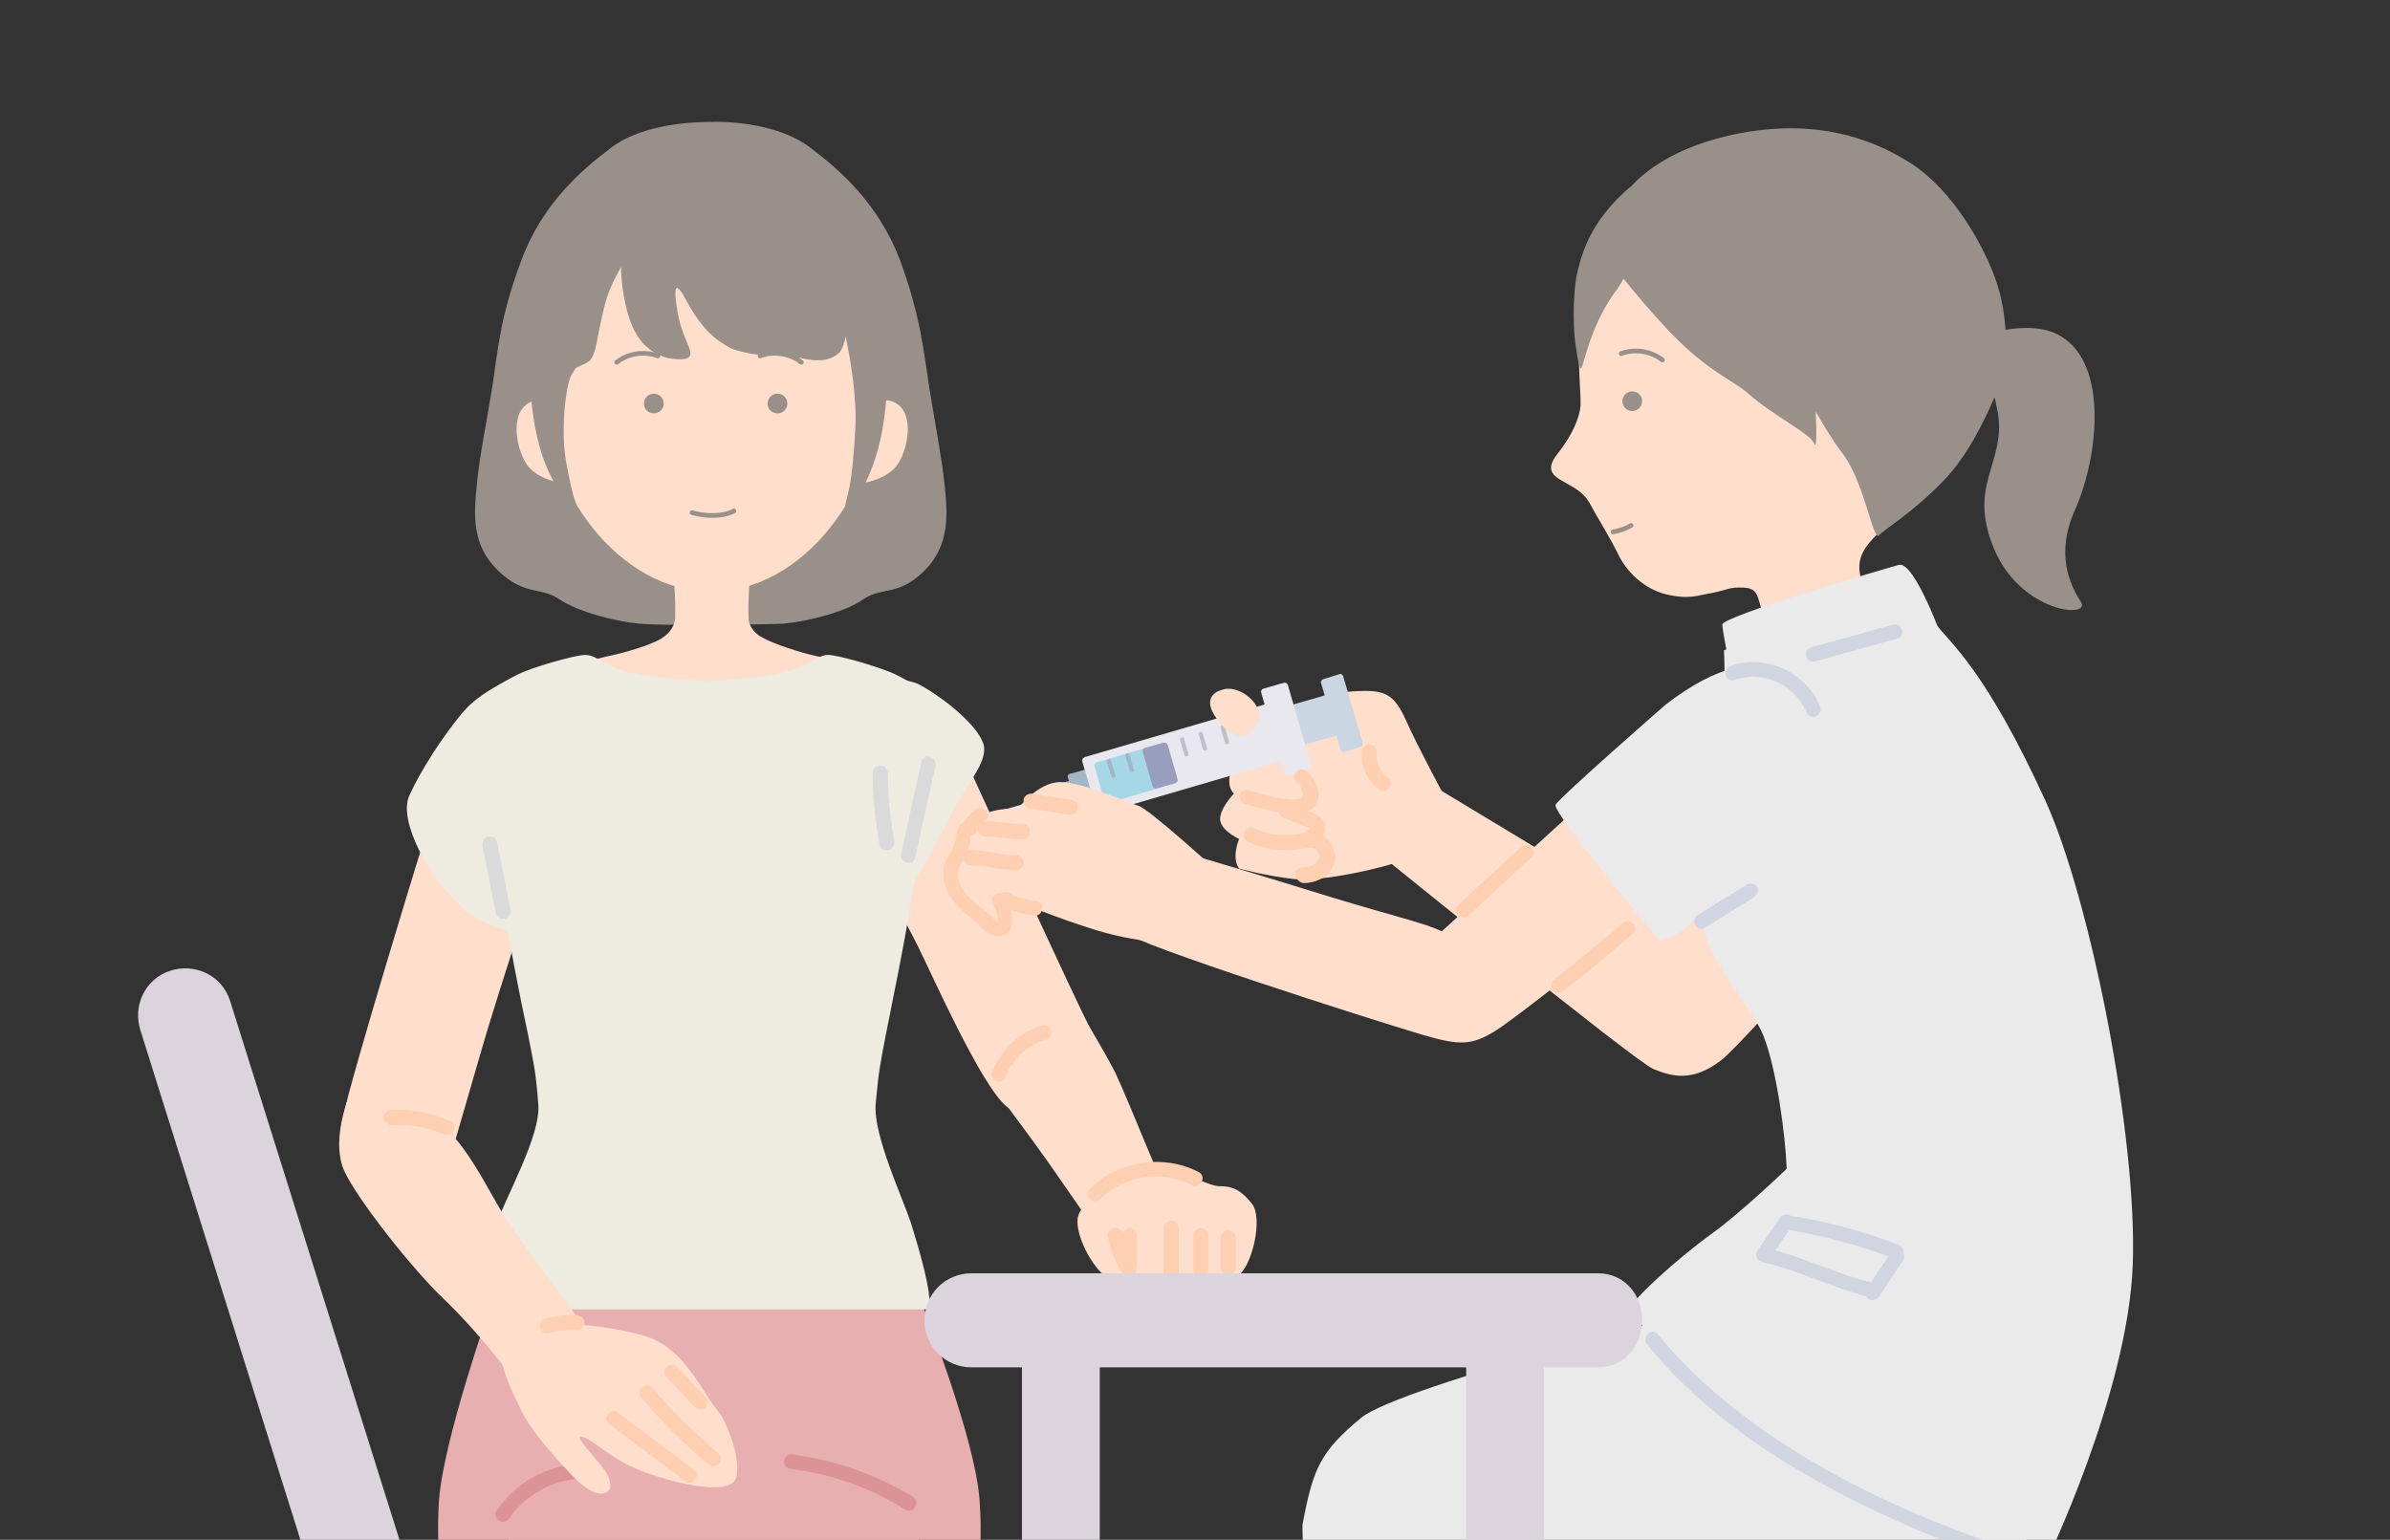 <?xml version="1.0" encoding="utf-8"?>
<!-- Generator: Adobe Illustrator 27.2.0, SVG Export Plug-In . SVG Version: 6.00 Build 0)  -->
<svg version="1.1" id="レイヤー_1" xmlns="http://www.w3.org/2000/svg" xmlns:xlink="http://www.w3.org/1999/xlink" x="0px"
	 y="0px" width="411.6px" height="265.2px" viewBox="0 0 411.6 265.2" style="enable-background:new 0 0 411.6 265.2;"
	 xml:space="preserve">
<rect x="0" y="0" width="411.6" height="265.2" fill="#333333" stroke="none"/>
<style type="text/css">
	.st0{clip-path:url(#SVGID_00000082369803617341453050000005324160847068088205_);}
	.st1{fill:#F4E8EA;}
	.st2{fill:#DCD4DD;}
	.st3{fill:#EAEAEA;}
	.st4{fill:#FFD4DD;}
	.st5{fill:#FFCFB2;}
	.st6{fill:#FFDECB;}
	.st7{fill:#999089;}
	.st8{fill:#E3E1E3;}
	.st9{fill:#CAD6E1;}
	.st10{fill:#E8E8EE;}
	.st11{fill:#A2B6C8;}
	.st12{fill:#A6D7E7;}
	.st13{fill:#989FBE;}
	.st14{fill:#C0C0C8;}
	.st15{fill:#DC95A4;}
	.st16{fill:#E8AFB0;}
	.st17{fill:#EEEBE1;}
	.st18{fill:#DADADA;}
	.st19{fill:#DC9395;}
	.st20{fill:#D1D4E1;}
	.st21{fill:#83848D;}
	.st22{fill:none;stroke:#999089;stroke-width:0.804;stroke-linecap:round;stroke-linejoin:round;stroke-miterlimit:10;}
</style>
<g>
	<g>
		<defs>
			<rect id="SVGID_1_" width="411.6" height="265.2"/>
		</defs>
		<clipPath id="SVGID_00000024723693127407938520000007281020400271886777_">
			<use xlink:href="#SVGID_1_"  style="overflow:visible;"/>
		</clipPath>
		<g style="clip-path:url(#SVGID_00000024723693127407938520000007281020400271886777_);">
			<g>
				<path class="st1" d="M178.3,290H62c-3.2,0-5.7-2.6-5.7-5.7v-4.8c0-3.2,2.6-5.7,5.7-5.7h116.3c3.2,0,5.7,2.6,5.7,5.7v4.8
					C184.1,287.4,181.5,290,178.3,290z"/>
				<path class="st1" d="M165.9,441.1h-7.8c-1.6,0-2.8-1.3-2.8-2.8V285.7c0-1.6,1.3-2.8,2.8-2.8h7.8c1.6,0,2.8,1.3,2.8,2.8v152.6
					C168.8,439.9,167.5,441.1,165.9,441.1z"/>
				<path class="st1" d="M67.8,441.1H60c-1.6,0-2.8-1.3-2.8-2.8V282c0-1.6,1.3-2.8,2.8-2.8h7.8c1.6,0,2.8,1.3,2.8,2.8v156.2
					C70.7,439.9,69.4,441.1,67.8,441.1z"/>
				<path class="st2" d="M56.6,280.7L24.2,177.5c-1.4-4.3,0.8-8.9,5.1-10.3l0,0c4.3-1.4,8.9,0.8,10.3,5.1L72,275.4
					c1.4,4.3-0.8,8.9-5.1,10.3h0C62.7,287.2,58.1,284.9,56.6,280.7z"/>
			</g>
			<g>
				<g>
					<path class="st3" d="M216.2,420.4c0,0-3.4,2.6-3.9,4.8c-0.4,2.2,1.3,7.3,1.3,7.3s0.9,1.5,5.2,1.8c0,0,13.8,1.8,24.1-0.4
						s18.5-4,22.8-4.8c4.3-0.7,10.8-2.2,10.8-2.2s1.3-1.5,1.3-4s1.3-11-3.4-13.9C269.6,406.1,216.2,420.4,216.2,420.4z"/>
					<path class="st4" d="M249.4,370.5v28.3c0,0-4.3,2.8-11.6,8.3c-7.3,5.4-20.5,10.2-24.1,14.9c-3.6,4.6,6.8,4.5,15.9,5.3
						c9.1,0.8,22.7-4.6,30-5.4c7.3-0.8,16.4-0.8,16.4-8.5s-5-9-5.9-14.5c-0.9-5.4-0.4-29.7-0.4-29.7L249.4,370.5z"/>
					<path class="st3" d="M222.7,415.1c0,0,9,2.7,13.2,6.8c4.2,4.1,4.8,5.4,4.8,5.4l11.1-3.2c0,0-5.8-7.7-12.2-10.8
						c-6.3-3.2-9-4.1-9-4.1L222.7,415.1z"/>
					<path class="st3" d="M227.5,427.7c0,0,3.2-8.1,5.8-13.1c2.6-5,4.5-7.7,4.5-7.7s-6.7,2.3-9.8,5.9c0,0-5.3,3.2-6.9,8.6
						c-1.6,5.4,0,5.9,0,5.9L227.5,427.7z"/>
					<path class="st3" d="M270.5,400.9c0,0-1,5.4-4,11.3c-3,5.9-11.3,11.9-11.3,11.9l10.6-1.1c0,0,4.7-5.9,6.5-9.2
						c1.7-3.3,2.2-6.6,2.2-7.7S270.5,400.9,270.5,400.9z"/>
				</g>
				<g>
					<path class="st3" d="M202.8,423.5c0,0-3.5,2.4-4.1,4.6c-0.5,2.2,1,7.4,1,7.4s0.8,1.5,5.1,2c0,0,13.7,2.4,24.1,0.6
						c10.4-1.8,18.7-3.3,23-3.8c4.3-0.6,10.9-1.8,10.9-1.8s1.4-1.4,1.5-4c0.1-2.6,1.7-10.9-2.9-14.1
						C256.7,411.4,202.8,423.5,202.8,423.5z"/>
					<path class="st4" d="M237.9,375l-1.1,28.2c0,0-4.4,2.7-11.9,7.8c-7.5,5.1-20.9,9.4-24.7,13.9c-3.8,4.5,6.6,4.8,15.7,5.9
						c9.1,1.1,22.9-3.7,30.2-4.2c7.3-0.5,16.4-0.1,16.7-7.9s-4.7-9.2-5.3-14.7s0.8-29.7,0.8-29.7L237.9,375z"/>
					<path class="st3" d="M209.4,418.5c0,0,8.9,3.1,12.9,7.3c4.1,4.2,4.5,5.6,4.5,5.6l11.2-2.7c0,0-5.5-7.9-11.7-11.3
						c-6.2-3.4-8.8-4.4-8.8-4.4L209.4,418.5z"/>
					<path class="st3" d="M213.7,431.3c0,0,3.5-8,6.3-12.8c2.8-4.8,4.8-7.5,4.8-7.5s-6.7,2-10.1,5.5c0,0-5.4,2.9-7.2,8.3
						c-1.8,5.3-0.2,5.8-0.2,5.8L213.7,431.3z"/>
					<path class="st3" d="M257.8,406.3c0,0-1.2,5.4-4.5,11.1c-3.3,5.7-11.8,11.4-11.8,11.4l10.7-0.7c0,0,5-5.7,6.8-8.9
						c1.9-3.2,2.4-6.5,2.5-7.6C261.5,410.5,257.8,406.3,257.8,406.3z"/>
				</g>
				<g>
					<g>
						<path class="st5" d="M256.4,395.1c-0.3,1.8-0.4,3.7-0.3,5.5c0.1,1.8,0.2,3.7,0.7,5.5c0.4,1.6,2.9,0.9,2.4-0.7
							c-0.2-0.7-0.3-1.5-0.4-2.1c-0.1-0.9-0.2-1.8-0.2-2.8c0-0.9,0-1.8,0-2.7c0-0.4,0-0.8,0.1-1.2c0-0.2,0-0.4,0.1-0.6
							c0-0.2,0,0,0-0.1c0-0.1,0-0.2,0-0.3c0.1-0.7-0.2-1.4-0.9-1.6C257.3,394.1,256.5,394.5,256.4,395.1L256.4,395.1z"/>
					</g>
				</g>
			</g>
			<g>
				<path class="st6" d="M276.4,39.4c0,0-2.9,4.2-4,11.9s-0.1,16.1-0.2,18.4c-0.1,2.3-1.6,5.5-4,8.5c-2.4,3-0.3,4,1.5,5
					c1.8,1,3.2,1.8,4.2,3.7c1,1.9,3.5,5.9,4.8,8.6c1.3,2.8,4.4,6,8.4,6.9c4,0.9,5.3,0.1,7.9-0.3c2.5-0.5,2.7-1,5.2-0.9
					c2.6,0.1,2.4,1.4,3.4,4.6c1,3.1,0.4,7.3-0.3,8.8c-0.8,1.5-0.7,1.6-1.7,3.1c-1,1.5,6.7,4.5,12.1,4.4c5.4-0.1,7.8-1.7,11.5-2.7
					c3.6-1.1,9.2-3.4,9.2-3.4s-4.2-2.9-6.3-4.4c-2.1-1.6-4.6-5.1-5.9-7.9c-1.3-2.8-2.3-4.7-1.9-7c0.4-2.3,2.3-4.1,4.7-6.3
					c2.4-2.1,9.8-6.9,13.7-16.3c3.9-9.4,2.6-21.5-0.5-29.5c-3.1-8-13.5-15.3-20.3-18.6C311.2,22.9,290,20.9,276.4,39.4z"/>
				<path class="st6" d="M313.3,63.7c0,0,2-2.3,4.8-1.9c2.8,0.4,4.9,6.9,3.9,9.5c-1.1,2.6-2.6,2.7-3.7,5.2s-0.5,4.6-2.7,4.1
					c-2.2-0.5-4.6-3.7-4.5-7.5C311.2,69.4,312.4,64.1,313.3,63.7z"/>
				<path class="st7" d="M357.4,87.7c3.9-8.8,5.8-24.9-2.5-29.8c-2.8-1.7-6.5-1.6-9.5-1.1c-0.2-2.5-0.6-5.3-1.5-8
					c-2.1-6.4-7.6-16-14.7-20.6c-7.1-4.6-17.6-8.2-32.1-4.7c-9,2.2-13.8,6-16.1,8.5c-1,0.8-2.8,2.4-4.6,4.7c-2.7,3.4-4,6.8-4.8,10.4
					c-0.8,3.6-0.7,10.7-0.1,13.2c0,0,0.1,1.5,0.6,3c0.5,1.5,1.1-6.5,6.4-13.5c0.4-0.6,0.8-1.2,1.1-1.8c2,2.5,4.7,5.7,7.9,9.1
					c6.6,6.9,11,8.4,13.6,10.7c4.4,3.9,10.8,6.9,11.4,8.7c0.3,0.8,0.4-1.8,0.2-5.6c1.6,2.8,3.3,5.5,4.7,7.3c3.7,4.9,5.2,15.2,6.2,14
					c1.1-1.2,5.6-3.7,11.2-9.5c3.9-4,6.9-10.1,8.7-14.3c0.2,0.9,0.4,1.8,0.6,2.9c1.3,8.5-5.3,12.2-0.7,23.2c4.6,11,16.7,12.1,15,9.2
					C356.5,100.8,353.9,95.4,357.4,87.7z"/>
			</g>
			<polygon class="st8" points="280.5,276.3 276.8,392.9 260.1,392.9 262.7,274 			"/>
			<path class="st6" d="M235.1,145.1c0,0,46.2,37.5,49.6,39c3.4,1.4,6.8,2.2,11.6-1.4c4.8-3.6,38.1-42.6,38.1-42.6s0-12.3-6.8-15.2
				c-6.8-2.9-13.6,0-13.6,0s-24.5,33.2-25.8,35.4l-45.1-27.2L235.1,145.1z"/>
			<path class="st3" d="M296.9,224.7c0,0-55.5,13.8-62.5,19.5c-7,5.8-8.3,8.7-10.1,18.5l2.6,132.5h36.2c0,0,3.3-112.1,3.9-114.1
				c0.7-2,42.2,5.7,66.1-1.3c22-6.5,17.2-31,21.2-44.3C358.4,222.1,296.9,224.7,296.9,224.7z"/>
			<g>
				<path class="st6" d="M248.8,137.2c0,0-4.7-8.7-6.6-13c-1.9-4.2-3.3-5.2-7.1-5.2c-3.8,0-7,0.8-7,0.8l2,6.9L248.8,137.2z"/>
				<path class="st6" d="M212.5,131.2c0,0-1.8,3.7,0,5.5c0,0-1.8,1.8-2.3,3.7c-0.5,1.8,1.4,3.2,3.2,4.1c0,0-1.4,3.2,0,5.1
					c0,0,4.8,1.3,9.5,1.8s15.5-1.9,18.8-3.3c3.3-1.4,6.4-5.2,6.4-6.6c0-1.4,0.8-4.6-3-9.3c-3.8-4.7-13.3-8.5-13.3-8.5L212.5,131.2z"
					/>
				<g>
					<path class="st9" d="M229.1,120.1l1.7,5.8c0.1,0.3-0.1,0.6-0.4,0.7l-7.3,2.1c-0.3,0.1-0.6-0.1-0.7-0.4l-1.7-5.8
						c-0.1-0.3,0.1-0.6,0.4-0.7l7.3-2.1C228.7,119.7,229,119.9,229.1,120.1z"/>
					<path class="st10" d="M171.5,140.1l0.1,0.2c0,0.1,0.2,0.2,0.3,0.2l11-3.2c0.1,0,0.2-0.2,0.2-0.3l-0.1-0.2
						c0-0.1-0.2-0.2-0.3-0.2l-11,3.2C171.5,139.8,171.4,140,171.5,140.1z"/>
					<path class="st11" d="M183.9,133.9l1.5,5c0.1,0.3,0.4,0.4,0.6,0.3l2.9-0.8c0.3-0.1,0.4-0.4,0.3-0.6l-1.5-5
						c-0.1-0.3-0.4-0.4-0.6-0.3l-2.9,0.8C184,133.3,183.8,133.6,183.9,133.9z"/>
					<path class="st11" d="M181.4,135.7l0.9,2.9c0.1,0.2,0.3,0.3,0.5,0.3l3.1-0.9c0.2-0.1,0.3-0.3,0.3-0.5l-0.9-2.9
						c-0.1-0.2-0.3-0.3-0.5-0.3l-3.1,0.9C181.4,135.3,181.3,135.5,181.4,135.7z"/>
					<path class="st10" d="M221.8,118l4,13.8c0.1,0.3-0.1,0.6-0.4,0.7l-3.5,1c-0.3,0.1-0.6-0.1-0.7-0.4l-4-13.8
						c-0.1-0.3,0.1-0.6,0.4-0.7l3.5-1C221.4,117.5,221.7,117.7,221.8,118z"/>
					<path class="st9" d="M231.3,116.4l3.4,11.6c0.1,0.2-0.1,0.5-0.3,0.6l-2.9,0.9c-0.2,0.1-0.5-0.1-0.6-0.3l-3.4-11.6
						c-0.1-0.2,0.1-0.5,0.3-0.6l2.9-0.9C231,116,231.2,116.2,231.3,116.4z"/>
					<path class="st10" d="M186.4,131.2l2.5,8.5c0.1,0.3,0.4,0.5,0.8,0.4l33.5-9.8c0.3-0.1,0.5-0.4,0.4-0.8l-2.5-8.5
						c-0.1-0.3-0.4-0.5-0.8-0.4l-33.5,9.8C186.4,130.6,186.3,130.9,186.4,131.2z"/>
					<path class="st12" d="M198.7,129l1.7,5.9c0.1,0.3-0.1,0.6-0.4,0.7l-9.1,2.7c-0.3,0.1-0.6-0.1-0.7-0.4l-1.7-5.9
						c-0.1-0.3,0.1-0.6,0.4-0.7l9.1-2.7C198.3,128.6,198.6,128.8,198.7,129z"/>
					<path class="st13" d="M201.1,128.3l1.7,5.9c0.1,0.3-0.1,0.6-0.4,0.7l-3.2,0.9c-0.3,0.1-0.6-0.1-0.7-0.4l-1.7-5.9
						c-0.1-0.3,0.1-0.6,0.4-0.7l3.2-0.9C200.7,127.9,201,128,201.1,128.3z"/>
					<path class="st11" d="M191.3,130.9l0.8,2.7c0,0.1,0,0.3-0.2,0.3l-0.2,0.1c-0.1,0-0.3,0-0.3-0.2l-0.8-2.7c0-0.1,0-0.3,0.2-0.3
						l0.2-0.1C191.2,130.7,191.3,130.7,191.3,130.9z"/>
					<path class="st11" d="M194.5,129.9l0.8,2.7c0,0.1,0,0.3-0.2,0.3l-0.2,0.1c-0.1,0-0.3,0-0.3-0.2l-0.8-2.7c0-0.1,0-0.3,0.2-0.3
						l0.2-0.1C194.3,129.7,194.5,129.8,194.5,129.9z"/>
					<path class="st14" d="M203.9,127.2l0.8,2.7c0,0.1,0,0.3-0.2,0.3l-0.2,0.1c-0.1,0-0.3,0-0.3-0.2l-0.8-2.7c0-0.1,0-0.3,0.2-0.3
						l0.2-0.1C203.8,127,203.9,127,203.9,127.2z"/>
					<path class="st14" d="M207.1,126.2l0.8,2.7c0,0.1,0,0.3-0.2,0.3l-0.2,0.1c-0.1,0-0.3,0-0.3-0.2l-0.8-2.7c0-0.1,0-0.3,0.2-0.3
						l0.2-0.1C206.9,126,207.1,126.1,207.1,126.2z"/>
					<path class="st14" d="M210.9,125.1l0.8,2.7c0,0.1,0,0.3-0.2,0.3l-0.2,0.1c-0.1,0-0.3,0-0.3-0.2l-0.8-2.7c0-0.1,0-0.3,0.2-0.3
						l0.2-0.1C210.8,124.9,210.9,125,210.9,125.1z"/>
				</g>
				<path class="st6" d="M210.2,118.9c0,0-3.7,0.9-0.5,5.1s5.4,3.1,6.9,0.5C218.1,121.7,213.4,117.5,210.2,118.9z"/>
				<g>
					<g>
						<path class="st5" d="M234.5,129.5c-0.1,2.4,0.9,4.9,2.8,6.3c0.3,0.2,0.5,0.4,0.9,0.4c0.3,0,0.7-0.1,0.9-0.4
							c0.4-0.5,0.6-1.3,0-1.8c-0.2-0.2-0.4-0.3-0.6-0.5c-0.1-0.1-0.2-0.2-0.2-0.2c0-0.1-0.1-0.1-0.1-0.2c0,0-0.1-0.2,0,0
							c0.1,0.2,0,0-0.1-0.1c0,0-0.1-0.1-0.1-0.1c-0.1-0.1-0.1-0.2-0.2-0.3c-0.1-0.2-0.2-0.4-0.4-0.7c0,0-0.1-0.2,0,0
							c0.1,0.2,0,0,0,0c0-0.1-0.1-0.2-0.1-0.4c-0.1-0.2-0.1-0.5-0.2-0.7c0-0.1,0-0.1,0-0.2c0,0,0-0.3,0-0.1c0,0.2,0,0,0,0
							c0-0.1,0-0.1,0-0.2c0-0.3,0-0.5,0-0.8c0-0.7-0.6-1.3-1.3-1.3C235.1,128.3,234.6,128.8,234.5,129.5L234.5,129.5z"/>
					</g>
				</g>
				<g>
					<g>
						<path class="st5" d="M224.5,152.1c1.9,0,4.1-0.9,5-2.7c0.5-0.9,0.6-2,0.2-3c-0.3-0.9-0.8-1.7-1.5-2.2
							c-0.4-0.3-0.9-0.6-1.5-0.8c-0.7-0.1-1.3,0-1.9,0.3c-0.6,0.3-0.8,1.2-0.5,1.7c0.4,0.6,1.1,0.8,1.7,0.5c0,0-0.3,0.1-0.1,0.1
							c0,0,0.1,0,0.1,0c0,0,0.1,0,0.1,0c0.1,0-0.2,0-0.2,0c0.1,0,0.1,0,0.2,0c0.2,0-0.3-0.1-0.1,0c0.1,0,0.1,0,0.2,0.1
							c0,0,0.1,0,0.1,0c0,0-0.3-0.1-0.2-0.1c0.1,0.1,0.3,0.2,0.4,0.2c0,0-0.2-0.2-0.1-0.1c0,0,0.1,0,0.1,0.1c0.1,0,0.1,0.1,0.2,0.1
							c0.1,0.1,0.1,0.1,0.1,0.2c0,0,0,0.1,0.1,0.1c0.1,0.1-0.1-0.2-0.1-0.1c0.1,0.1,0.2,0.2,0.2,0.4c0,0.1,0.1,0.1,0.1,0.2
							c0.1,0.1-0.1-0.1-0.1-0.1c0,0,0,0.1,0.1,0.1c0,0.1,0.1,0.3,0.1,0.4c0,0,0,0.1,0,0.1c0,0.1,0-0.2,0-0.2c0,0.1,0,0.2,0,0.2
							c0,0.1,0,0.2,0,0.2c0,0,0.1-0.3,0-0.2c0,0,0,0.1,0,0.1c0,0.1,0,0.2-0.1,0.2c0,0,0,0.1,0,0.1c0,0.1,0.1-0.2,0-0.1
							c-0.1,0.1-0.2,0.3-0.2,0.4c0,0-0.1,0.1-0.1,0.1c0,0,0.2-0.2,0.1-0.1c-0.1,0.1-0.1,0.1-0.2,0.2c-0.1,0.1-0.1,0.1-0.2,0.2
							c0,0-0.1,0-0.1,0.1c-0.1,0.1,0.1-0.1,0.1-0.1c-0.2,0.1-0.3,0.2-0.4,0.3c-0.1,0-0.2,0.1-0.3,0.1c-0.2,0.1,0.2-0.1,0,0
							c-0.2,0.1-0.4,0.1-0.6,0.2c-0.1,0-0.2,0-0.3,0.1c0,0-0.1,0-0.1,0c-0.2,0,0.3,0,0.1,0c-0.2,0-0.4,0-0.6,0
							c-0.7,0-1.3,0.6-1.3,1.3C223.3,151.5,223.8,152,224.5,152.1L224.5,152.1z"/>
					</g>
				</g>
				<g>
					<g>
						<path class="st5" d="M214.8,144.9c1.8,0.9,3.7,1.4,5.8,1.5c1.8,0.1,3.9-0.1,5.5-0.9c1.5-0.8,2.9-2.7,1.7-4.3
							c-0.6-0.9-1.8-1.2-2.8-1.6c-1-0.4-2.1-0.8-3.1-1.2c-0.6-0.2-1.4,0.3-1.6,0.9c-0.2,0.7,0.2,1.3,0.9,1.6c1.5,0.6,3,1.2,4.5,1.8
							c0.1,0-0.1-0.1,0-0.1c0,0,0,0.1,0,0.1c0-0.1,0-0.1,0-0.2c0,0-0.1,0.3-0.2,0.3c-0.4,0.4-0.8,0.6-1.3,0.7
							c-2.7,0.7-5.6,0.4-8.1-0.8c-0.6-0.3-1.4-0.2-1.7,0.5C214,143.7,214.2,144.6,214.8,144.9L214.8,144.9z"/>
					</g>
				</g>
				<g>
					<g>
						<path class="st5" d="M214.5,138.5c1.7,0.4,3.3,0.9,5,1.3c1.6,0.3,3.4,0.6,5,0.2c1.1-0.2,2.1-1,2.4-2.1
							c0.3-0.9,0.2-1.9-0.2-2.7c-0.4-1-1-1.9-1.9-2.5c-1.4-0.8-2.7,1.3-1.3,2.2c0.3,0.2,0,0,0,0c0,0,0.2,0.2,0.2,0.2
							c0.1,0.1,0.1,0.1,0.2,0.2c0.1,0.1-0.1-0.2,0,0c0.1,0.2,0.2,0.4,0.3,0.6c0.2,0.3,0-0.1,0,0.1c0,0.1,0.1,0.2,0.1,0.3
							c0,0.1,0.1,0.2,0.1,0.3c0.1,0.3,0-0.1,0,0.1c0,0.1,0,0.2,0,0.2c0,0.1-0.1,0.4,0,0c0,0.1-0.1,0.2-0.1,0.3c0,0.1,0,0.1,0-0.1
							c0,0,0,0.1-0.1,0.1c-0.2,0.3,0.2-0.1,0,0.1c-0.1,0.1-0.3,0.2,0,0.1c-0.1,0.1-0.2,0.1-0.3,0.2c0.3-0.2-0.1,0-0.2,0
							c-0.1,0-0.5,0.1-0.2,0.1c-0.2,0-0.4,0-0.6,0c-0.8,0-1.6-0.1-2.4-0.2c-1.9-0.3-3.6-0.9-5.5-1.4c-0.7-0.2-1.4,0.2-1.6,0.9
							C213.5,137.6,213.8,138.4,214.5,138.5L214.5,138.5z"/>
					</g>
				</g>
			</g>
			<g>
				<path class="st2" d="M186.6,441.1h-7.8c-1.6,0-2.8-1.3-2.8-2.8V224.6c0-1.6,1.3-2.8,2.8-2.8h7.8c1.6,0,2.8,1.3,2.8,2.8v213.7
					C189.4,439.9,188.2,441.1,186.6,441.1z"/>
				<path class="st2" d="M263.1,441.1h-7.8c-1.6,0-2.8-1.3-2.8-2.8V224.6c0-1.6,1.3-2.8,2.8-2.8h7.8c1.6,0,2.8,1.3,2.8,2.8v213.7
					C266,439.9,264.7,441.1,263.1,441.1z"/>
			</g>
			<path class="st6" d="M164.7,127.4c0,0,20.6,45.3,23.6,50.8c3,5.5,2.1,12.7-1.7,14.9c-3.8,2.1-8.9,0.8-13.2-2.5
				s-13.2-23.4-15.3-27.6c-2.1-4.2-8.9-16.6-8.9-16.6L164.7,127.4z"/>
			<g>
				<g>
					<path class="st15" d="M103.3,411.1c0,0-4.7,13.6-5.5,17.4c-0.7,3.8-1.8,9,0.7,11.7c2.5,2.7,10,4.1,14.2,3.8
						c4.2-0.3,10.4-2,12.1-6c1.7-4.1-2.2-16.5-2.9-20.8C121.2,412.7,103.3,411.1,103.3,411.1z"/>
					<path class="st6" d="M102.3,371.1c0,0,2.2,19.2,2.7,24.2c0.5,4.9-1.6,13.2-1.6,13.2s-2.7,11-3.8,14.8c-1.1,3.8,0.5,4.8,4.9,5.9
						h13.7c0,0,4.9,0.8,4.9-5.4c0-9.3-3.3-20.3-3.8-26.9c-0.5-6.6,1.6-27.5,1.6-27.5L102.3,371.1z"/>
				</g>
				<g>
					<path class="st15" d="M143.3,411.1c0,0,4.7,13.6,5.5,17.4s1.8,9-0.7,11.7c-2.5,2.7-10,4.1-14.2,3.8c-4.2-0.3-10.4-2-12.1-6
						c-1.7-4.1,2.2-16.5,2.9-20.8C125.4,412.7,143.3,411.1,143.3,411.1z"/>
					<path class="st6" d="M144.4,371.1c0,0-2.2,19.2-2.7,24.2c-0.5,4.9,1.6,13.2,1.6,13.2s2.7,11,3.8,14.8c1.1,3.8-0.5,4.8-4.9,5.9
						h-13.7c0,0-4.9,0.8-4.9-5.4c0-9.3,3.3-20.3,3.8-26.9c0.5-6.6-1.6-27.5-1.6-27.5L144.4,371.1z"/>
				</g>
			</g>
			<path class="st16" d="M168.7,258.4c-0.7-10.6-9.8-33.5-9.8-33.5l-27.5-1.9v-1.4l-9.7,0.7l-9.7-0.7v1.4l-27.5,1.9
				c0,0-8.1,22.9-8.9,33.5c-0.7,10.6,0.7,26.2,9.7,33.5c8.9,7.4,34.1,5.7,34.1,5.7h4.5c0,0,26.2,1.6,35.1-5.7
				C168,284.6,169.5,269,168.7,258.4z"/>
			<path class="st6" d="M93.9,146.5c0,0-8.1,24.2-11.2,35.1c-3.1,10.8-5.5,18.9-5.5,18.9s-7,4.9-12.4,2.1c-5.5-2.8-7.2-3-5.7-10.3
				c1.5-7.3,13.5-46.4,15.2-51.8S94,140,93.9,146.5z"/>
			<g>
				<path class="st7" d="M162.7,83.7c-0.5-4.9-1.8-11.5-2.7-17.2c-0.9-5.7-1.4-11.9-5-21.7c-3.7-9.7-10.3-15.5-15.5-19.4
					c-5.9-4.5-15.5-4.5-17.1-4.4c-1.6,0-11.3,0-17.1,4.4c-5.2,3.9-11.9,9.7-15.5,19.4c-3.7,9.7-4.1,15.9-5,21.7
					c-0.9,5.7-2.3,12.4-2.7,17.2c-0.5,4.9-0.9,10.2,3.7,14.6c4.6,4.4,7.3,2.7,10.5,4.9c3.2,2.2,10,3.9,13.7,4.2
					c3.6,0.3,10.5,0.3,12.3-0.2c0,0,0.1-9.1,0.2-21.3c0.1,12.3,0.2,21.3,0.2,21.3c1.8,0.4,8.7,0.4,12.3,0.2
					c3.6-0.3,10.5-1.9,13.7-4.2c3.2-2.2,5.9-0.4,10.5-4.9C163.6,93.9,163.2,88.6,162.7,83.7z"/>
				<path class="st6" d="M94.9,70.6c0,0-1.6-3.1-4.4-0.8c-2.8,2.3-1.3,8.8,0.8,10.9c2.1,2.1,5.9,2.8,7.5,2.6
					C100.3,83,94.9,70.6,94.9,70.6z"/>
				<path class="st6" d="M129.3,98c-0.2-0.2-5-1.5-6.5-1.9v-0.1c0,0-0.1,0-0.2,0.1c-0.1,0-0.2-0.1-0.2-0.1v0.1
					c-1.5,0.4-6.3,1.6-6.5,1.9c0,0,0.9,8.2,0,12.2l6.5,2.6h0.5l6.5-2.6C128.3,106.3,129.3,98,129.3,98z"/>
				<path class="st6" d="M150.4,70.6c0,0,1.6-3.1,4.4-0.8c2.8,2.3,1.3,8.8-0.8,10.9c-2.1,2.1-5.9,2.8-7.5,2.6
					C145,83,150.4,70.6,150.4,70.6z"/>
				<path class="st6" d="M151.3,67.6c0,16.7-12.9,34.3-28.8,34.3c-15.9,0-28.8-17.6-28.8-34.3c0-16.7,12.9-30.2,28.8-30.2
					C138.4,37.4,151.3,50.9,151.3,67.6z"/>
				<path class="st7" d="M144.7,45c-2.2-5.9-7.5-9-16.1-9.5c-8.6-0.6-18.1,0.7-21.6,9c0,0-0.4,3.6,1,9.1c1.5,5.5,4.1,7.1,6.7,8
					c0,0,3.6,0.8,4.1-0.3c0.5-1.1-1.2-3.1-1.9-6.5c-0.7-3.4-1.2-7.7,1.1-3.4c2.3,4.3,4.3,6.4,6.4,7.7c0.6,0.4,1.1,0.7,1.5,0.9
					c0.7,0.3,1.8,0.6,3.4,0.9c0.4,0.1,0.8,0.1,1.2,0.2c2.5,0,5.2,0,7.1,0.5c3.1,0.7,4.9,0.7,6.8-0.7C146.2,59.3,146.9,50.8,144.7,45
					z"/>
				<path class="st7" d="M143,47.7c0,0,4.9,15.4,4.3,26.2c-0.6,10.8-1.4,10.8-1.8,13.6c-0.4,2.7,4.9-4.2,6.5-13.7
					c1.6-9.5,1-19.6-2.9-24.9C145.3,43.5,143.2,46.8,143,47.7z"/>
				<path class="st7" d="M108.1,44.1c0,0-2.8,4.2-3.8,7.9c-1,3.7-1.5,7.1-1.8,8.2c-0.6,1.8-0.8,2-2.1,2.6c-1.3,0.6-1.1,0.3-2,1.8
					s-2,9.7-0.8,15.5c1.1,5.9,1.5,6.3,2.1,7.9c0.6,1.6-4.2-2.9-6.4-9.8c-2.2-6.9-3.8-20.8,2.1-29.3c5.9-8.5,11.8-12.7,14.8-10.8
					C113.2,40,108.1,44.1,108.1,44.1z"/>
				<path class="st6" d="M116.2,106.8c0,0,0,1.5-1.9,2.9c-1.9,1.4-7.1,2.8-9.5,3.3c-2.4,0.5-6.6,1.8-6.6,1.8s1.9,5.8,10,10.5
					c8.1,4.7,16.1,2.8,16.1,2.8v-21.8L116.2,106.8z"/>
				<path class="st6" d="M128.8,106.5c0,0,0.3,2.1,2.3,3.2c2,1.2,7.1,2.8,9.5,3.3c2.4,0.5,6.6,1.8,6.6,1.8s-1.9,5.8-10,10.5
					c-8.1,4.7-16.1,2.8-16.1,2.8v-21.8L128.8,106.5z"/>
			</g>
			<path class="st17" d="M89.2,116.4c0,0-6.3,2.4-9.6,6.4c-3.4,4.1-7.1,9.8-9.1,14.2c-2,4.4,3.4,14.2,9.1,19.3
				c5.8,5.1,13.9,4.7,13.9,4.7l0.7-35.5L89.2,116.4z"/>
			<path class="st17" d="M153.2,159.4c0,0,7.9-13.6,10.5-18.9s5.8-8.4,5.8-11.5c0-3.1-6.3-8.4-11-11c-4.7-2.6-11,2.1-11,2.1
				L153.2,159.4z"/>
			<path class="st17" d="M87,157.4c0.5,3.9,2.7,15.1,3.9,20.6c1.1,5.6,1.4,6.8,1.8,12.2c0.5,5.4-5.9,16.5-7.3,20.9
				c-1.3,4.3-3.8,11.7-3.2,14.4H160c0.6-2.7-1.8-10.6-3.1-14.8c-1.4-4.3-6.5-15.1-6.1-20.5c0.5-5.4,0.7-6.6,1.8-12.2
				c1.1-5.6,3.4-16.7,3.9-20.6c0.5-3.9,3.4-15.7,4.3-19.2c0.9-3.5,3.6-14.2,1.6-16.5c-2.1-2.3-5.7-4.3-8.1-5.5
				c-2.4-1.2-9.9-3.4-11.7-3.4s-3.4,1.9-7.1,2.9c-3.5,1-11.5,1.6-13.8,1.6c-2.3-0.1-10.3-0.7-13.8-1.6c-3.6-1-5.2-2.9-7.1-2.9
				c-1.8,0-9.4,2.2-11.7,3.4c-2.4,1.2-6,3.3-8.1,5.5c-2.1,2.3,0.7,13,1.6,16.5C83.6,141.7,86.5,153.5,87,157.4z"/>
			<path class="st6" d="M59.7,190c0,0-2.6,6.9-0.4,11.7c2.2,4.8,11.7,16.9,17.2,22.1c6.3,6,14.3,16.4,13.6,16.4c0,0,3.3,3.9,6.7,0.7
				c3.4-3.3,4.9-11,4.9-11s-10-13.1-14.6-20.1c-2.6-3.8-7.7-15.2-12.5-16.6C69.8,191.7,62.9,185.3,59.7,190z"/>
			<g>
				<g>
					<path class="st18" d="M83.1,145.7c0.8,3.9,1.5,7.7,2.3,11.6c0.1,0.7,0.9,1.1,1.6,0.9c0.7-0.2,1-0.9,0.9-1.6
						c-0.8-3.9-1.5-7.7-2.3-11.6c-0.1-0.7-0.9-1.1-1.6-0.9C83.3,144.3,83,145,83.1,145.7L83.1,145.7z"/>
				</g>
			</g>
			<g>
				<g>
					<path class="st5" d="M77.6,193.1c-3.2-1.4-6.7-2.1-10.2-1.9c-0.7,0-1.3,0.5-1.3,1.3c0,0.6,0.6,1.3,1.3,1.3
						c3.1-0.2,6.1,0.3,8.9,1.5c0.6,0.3,1.4,0.2,1.7-0.5C78.4,194.3,78.3,193.4,77.6,193.1L77.6,193.1z"/>
				</g>
			</g>
			<g>
				<g>
					<path class="st19" d="M87.7,261.5c2.7-3.9,7.2-6.5,11.9-6.8c0.7,0,1.3-0.5,1.3-1.3c0-0.6-0.6-1.3-1.3-1.3
						c-5.7,0.4-10.9,3.4-14.1,8.1c-0.4,0.6-0.1,1.4,0.5,1.7C86.6,262.3,87.3,262.1,87.7,261.5L87.7,261.5z"/>
				</g>
			</g>
			<g>
				<path class="st6" d="M97.9,228.1c0,0,5.4-0.1,12.8,1.9c7.3,2,9.9,9.5,13.6,13.9c0,0,3.5,6.5,2.5,10.5c-1,4-13.7,0.2-17.6-1.6
					c-4-1.7-7.1-4.8-8.8-5.3c-1.6-0.4,0.6,1.8,2.3,3.9c1.8,2.1,2.3,3,2.4,4.4c0.2,1.4-2.2,3-6.5-1.6c-4.4-4.6-7.8-8.8-9-11.6
					c-1.5-3.3-5.4-9.9-2.2-15.3C90.4,221.9,97.9,228.1,97.9,228.1z"/>
				<g>
					<g>
						<path class="st5" d="M114.8,237.2c1.6,1.7,3.3,3.5,4.9,5.2c0.5,0.5,1.3,0.5,1.8,0c0.5-0.5,0.5-1.3,0-1.8
							c-1.6-1.7-3.3-3.5-4.9-5.2c-0.5-0.5-1.3-0.5-1.8,0C114.3,235.9,114.3,236.7,114.8,237.2L114.8,237.2z"/>
					</g>
				</g>
				<g>
					<g>
						<path class="st5" d="M105.1,245.4c4.3,3.3,8.7,6.5,13,9.8c0.5,0.4,1.4,0.1,1.7-0.5c0.4-0.6,0.1-1.3-0.5-1.7
							c-4.3-3.3-8.7-6.5-13-9.8c-0.5-0.4-1.4-0.1-1.7,0.5C104.2,244.3,104.5,244.9,105.1,245.4L105.1,245.4z"/>
					</g>
				</g>
				<g>
					<g>
						<path class="st5" d="M110.5,240.8c3.5,4.1,7.3,7.9,11.5,11.4c0.5,0.4,1.3,0.5,1.8,0c0.4-0.4,0.5-1.3,0-1.8
							c-4.1-3.5-8-7.3-11.5-11.4c-0.4-0.5-1.3-0.5-1.8,0C110,239.5,110,240.3,110.5,240.8L110.5,240.8z"/>
					</g>
				</g>
			</g>
			<g>
				<g>
					<path class="st5" d="M94.6,229.6c0.4-0.1,0.8-0.2,1.2-0.3c0.2,0,0.4-0.1,0.6-0.1c0.1,0,0.4-0.1,0.1,0c0.1,0,0.2,0,0.3,0
						c0.8-0.1,1.7-0.1,2.6-0.1c0.7,0,1.3-0.6,1.3-1.3c0-0.7-0.6-1.2-1.3-1.3c-1.8-0.1-3.7,0.1-5.5,0.6c-0.6,0.2-1.1,0.9-0.9,1.6
						C93.2,229.4,93.9,229.8,94.6,229.6L94.6,229.6z"/>
				</g>
			</g>
			<g>
				<g>
					<path class="st19" d="M136.3,253c7,0.9,13.7,3.3,19.6,7c1.4,0.8,2.7-1.3,1.3-2.2c-6.4-3.9-13.5-6.4-20.9-7.3
						c-0.7-0.1-1.3,0.6-1.3,1.3C135,252.5,135.6,252.9,136.3,253L136.3,253z"/>
				</g>
			</g>
			<path class="st16" d="M157.2,263.8h-27.6h-13.4H88.6c0,0-9.2,10.2-6.7,33.1c0,0,2.5,20.4,3.3,32.3c0.8,11.9,5.1,52.7,5.1,52.7
				h25.9h13.4h26.9c0,0,3.2-40.8,4.1-52.7c0.8-11.9,3.3-32.3,3.3-32.3C166.4,274,157.2,263.8,157.2,263.8z"/>
			<g>
				<g>
					<path class="st19" d="M160.5,275.2c0.6,1.4,1.1,2.8,1.7,4.3c0.1,0.3,0.3,0.6,0.6,0.8c0.3,0.2,0.7,0.2,1,0.1
						c0.6-0.2,1.1-0.9,0.9-1.6c-0.6-1.4-1.1-2.8-1.7-4.3c-0.1-0.3-0.3-0.6-0.6-0.8c-0.3-0.2-0.7-0.2-1-0.1
						C160.8,273.9,160.2,274.6,160.5,275.2L160.5,275.2z"/>
				</g>
			</g>
			<g>
				<g>
					<path class="st19" d="M83.1,282.5c0-3.4,0-6.8,0-10.2c0-1.6-2.5-1.6-2.5,0c0,3.4,0,6.8,0,10.2
						C80.6,284.1,83.1,284.1,83.1,282.5L83.1,282.5z"/>
				</g>
			</g>
			<g>
				<g>
					<path class="st18" d="M158.7,131.2c-1.2,5.3-2.3,10.5-3.5,15.8c-0.4,1.6,2.1,2.3,2.4,0.7c1.2-5.3,2.3-10.5,3.5-15.8
						C161.5,130.3,159,129.6,158.7,131.2L158.7,131.2z"/>
				</g>
			</g>
			<g>
				<g>
					<path class="st18" d="M150.3,133.1c0,4.2,0.4,8.3,1.2,12.4c0.1,0.7,0.9,1.1,1.6,0.9c0.7-0.2,1-0.9,0.9-1.6
						c-0.7-3.9-1.1-7.8-1.1-11.7C152.9,131.5,150.3,131.5,150.3,133.1L150.3,133.1z"/>
				</g>
			</g>
			<path class="st6" d="M170.9,187.1c0,0,6.7,8.9,9.5,12.9c2.8,4,8.9,12.8,8.9,12.8h14.5c0,0-10-24.5-11.7-28
				c-1.7-3.4-7.8-13.7-9.5-16C181,166.6,170.9,187.1,170.9,187.1z"/>
			<g>
				<path class="st6" d="M191.6,203.3c0,0-5.5,3.5-6,6.5c-0.5,3,3,10,6.5,11c0,0,2.5,0.5,4-0.5c0,0,4.5,1,8.5,0.5c0,0,6,0.5,8.5-1
					c2.5-1.5,4.5-10,2.5-12.5c-2-2.5-3.5-3-5.5-3c-2,0-4.5-2-9.5-2.5C195.6,201.3,194.1,202.3,191.6,203.3z"/>
				<g>
					<g>
						<path class="st5" d="M190.8,213.1c0.4,2.2,1.3,4.4,2.6,6.3c0.4,0.6,1.1,0.8,1.7,0.5c0.6-0.4,0.8-1.1,0.5-1.7
							c-0.3-0.5-0.6-0.9-0.8-1.4c-0.1-0.3-0.3-0.5-0.4-0.8c0-0.1-0.1-0.2-0.1-0.3c-0.1-0.1-0.1-0.1,0,0c0-0.1-0.1-0.1-0.1-0.2
							c-0.4-1-0.7-2-0.9-3.1c-0.1-0.6-0.9-1.1-1.6-0.9C191,211.8,190.6,212.5,190.8,213.1L190.8,213.1z"/>
					</g>
				</g>
				<g>
					<g>
						<path class="st5" d="M193.2,212.8c0,1.6,0,3.1,0,4.7c0,0.7,0.6,1.3,1.3,1.3c0.7,0,1.3-0.6,1.3-1.3c0-1.6,0-3.1,0-4.7
							c0-0.7-0.6-1.3-1.3-1.3C193.8,211.6,193.2,212.1,193.2,212.8L193.2,212.8z"/>
					</g>
				</g>
				<g>
					<g>
						<path class="st5" d="M200.4,211.5c0,2.7,0,5.4,0,8.1c0,0.7,0.6,1.3,1.3,1.3c0.7,0,1.3-0.6,1.3-1.3c0-2.7,0-5.4,0-8.1
							c0-0.7-0.6-1.3-1.3-1.3C201,210.3,200.4,210.8,200.4,211.5L200.4,211.5z"/>
					</g>
				</g>
				<g>
					<g>
						<path class="st5" d="M205.5,212.8c0,2,0,4,0,5.9c0,0.7,0.6,1.3,1.3,1.3c0.7,0,1.3-0.6,1.3-1.3c0-2,0-4,0-5.9
							c0-0.7-0.6-1.3-1.3-1.3C206.1,211.6,205.5,212.1,205.5,212.8L205.5,212.8z"/>
					</g>
				</g>
				<g>
					<g>
						<path class="st5" d="M210.2,213.2c0,1.7,0,3.4,0,5.1c0,0.7,0.6,1.3,1.3,1.3c0.7,0,1.3-0.6,1.3-1.3c0-1.7,0-3.4,0-5.1
							c0-0.7-0.6-1.3-1.3-1.3C210.8,212,210.2,212.5,210.2,213.2L210.2,213.2z"/>
					</g>
				</g>
				<g>
					<g>
						<path class="st5" d="M189.5,206.5c4-4,10.6-5.1,15.7-2.4c1.4,0.8,2.7-1.4,1.3-2.2c-6.1-3.2-13.9-2-18.7,2.8
							C186.5,205.9,188.3,207.7,189.5,206.5L189.5,206.5z"/>
					</g>
				</g>
			</g>
			<g>
				<g>
					<path class="st5" d="M173.3,185.3c0,0,0.2-0.4,0-0.1c0-0.1,0.1-0.2,0.1-0.3c0.1-0.2,0.2-0.4,0.3-0.6c0.2-0.4,0.4-0.8,0.7-1.1
						c0.1-0.1,0.1-0.2,0.2-0.2c0,0,0.2-0.3,0.1-0.2c-0.1,0.1,0.1-0.1,0.1-0.1c0.1-0.1,0.1-0.2,0.2-0.3c0.3-0.3,0.6-0.7,0.9-1
						c0.2-0.1,0.3-0.3,0.5-0.4c0.1-0.1,0.2-0.1,0.3-0.2c0.2-0.1,0,0,0.1-0.1c0.4-0.3,0.7-0.5,1.1-0.7c0.4-0.2,0.7-0.4,1.1-0.6
						c0.1,0,0.2-0.1,0.3-0.1c-0.2,0.1,0.1,0,0.1,0c0.2-0.1,0.4-0.2,0.7-0.2c0.6-0.2,1.1-0.9,0.9-1.6c-0.2-0.6-0.9-1.1-1.6-0.9
						c-4,1.3-7.1,4.3-8.6,8.1c-0.2,0.6,0.3,1.4,0.9,1.6C172.5,186.4,173.1,186,173.3,185.3L173.3,185.3z"/>
				</g>
			</g>
			<path class="st3" d="M296.9,112c0,0,0.4,8.2-0.4,11.3c0,0-3,26.9-3.4,33.9c-0.4,7,8.2,15.3,10.6,21.2c2.3,5.8,3.8,17.4,4,22.9
				c0,0-7.8,7.5-12.8,11.1c-6.5,4.7-13.8,11.5-14.2,13c-0.4,1.6,20.1,20.3,34,28.1c14,7.8,33.4,15,37.6,15.7c0,0,14.2-29.3,15-51.4
				c0.8-22.1-7.3-62.8-15-79.8c-10.4-22.8-16.6-27.4-18.9-30.5c-2.2-3-3.6-6.1-4.7-6.5C327.6,100.6,296.9,112,296.9,112z"/>
			<path class="st3" d="M298.5,118.2c0,0-1.8-9.2-1.9-10.6c-0.2-1.4,27.5-9.5,30.4-10.3c2.8-0.8,7.9,13.8,7.9,13.8
				S310.1,117.3,298.5,118.2z"/>
			<g>
				<g>
					<g>
						<path class="st6" d="M208.5,149c0,0-10.7-9.7-12.4-10.2c-1.7-0.5-9.6-4.1-13.5-4.1c-3.9,0-7.3,4.6-7.3,4.6s-5.6-0.5-7.9,2.6
							c-2.3,3.1-1.1,4.6-1.1,4.6s-2.6,1.3-2.8,3.9c0,0-0.5,1.7,1.2,4.3c1.7,2.6,7.3,6.7,8.5,4.6s-0.7-4-1.1-5.5c0,0,6.1,3,15.1,5.9
							c9,3,15.1,2.6,15.1,2.6S214.9,153.1,208.5,149z"/>
						<g>
							<g>
								<path class="st5" d="M177.2,139.2c2.3,0.4,4.5,0.7,6.8,1.1c0.6,0.1,1.4-0.2,1.6-0.9c0.1-0.6-0.2-1.4-0.9-1.6
									c-2.3-0.4-4.5-0.7-6.8-1.1c-0.6-0.1-1.4,0.2-1.6,0.9C176.2,138.3,176.5,139.1,177.2,139.2L177.2,139.2z"/>
							</g>
						</g>
						<g>
							<g>
								<path class="st5" d="M169.7,144.1c2.1-0.1,4.2,0.5,6.4,0.4c0.7,0,1.3-0.6,1.3-1.3c0-0.7-0.6-1.3-1.3-1.3
									c-2.1,0.1-4.2-0.5-6.4-0.4c-0.7,0-1.3,0.6-1.3,1.3C168.5,143.5,169,144.1,169.7,144.1L169.7,144.1z"/>
							</g>
						</g>
						<g>
							<g>
								<path class="st5" d="M167.2,149c1.4,0,2.4,0.2,3.7,0.4c1.4,0.2,2.7,0.5,4.1,0.5c0.7,0,1.3-0.6,1.3-1.3
									c0-0.7-0.6-1.3-1.3-1.3c-1.4,0-2.4-0.2-3.7-0.4c-1.4-0.2-2.7-0.5-4.1-0.5c-0.7,0-1.3,0.6-1.3,1.3
									C166,148.4,166.5,149,167.2,149L167.2,149z"/>
							</g>
						</g>
					</g>
					<g>
						<g>
							<path class="st5" d="M166.7,141.3c-1.6,0.3-2,1.9-2.1,3.3c-0.1,1.4-1.1,2.3-1.6,3.5c-1.3,2.7-0.1,5.7,1.8,7.8
								c1,1.1,2.2,2,3.4,3c1,0.9,2,2.2,3.5,2.3c3.7,0.2,2.8-4.9,1.5-6.8c-0.9-1.3-3.1-0.1-2.2,1.3c0.5,0.8,0.8,1.6,0.8,2.6
								c0,0.2-0.1,0.5,0.1,0.4c-0.2,0-0.3-0.1-0.4-0.2c-0.4-0.2-0.6-0.6-1-0.9c-1.5-1.3-3.3-2.5-4.5-4.1c-1.1-1.5-1.5-3.2-0.5-4.8
								c0.5-0.8,1-1.6,1.3-2.5c0.2-0.5,0.2-1,0.3-1.4c0-0.3-0.1-0.9,0.3-1C169,143.4,168.3,141,166.7,141.3L166.7,141.3z"/>
						</g>
					</g>
				</g>
				<g>
					<g>
						<path class="st5" d="M172.5,156c1.8,0.9,3.7,1.5,5.7,1.7c0.7,0.1,1.3-0.6,1.3-1.3c0-0.7-0.6-1.2-1.3-1.3c-0.1,0-0.2,0-0.4,0
							c-0.3,0,0.3,0,0,0c-0.2,0-0.4-0.1-0.6-0.1c-0.4-0.1-0.8-0.2-1.3-0.3c-0.4-0.1-0.8-0.3-1.2-0.4c-0.3-0.1,0.3,0.1,0,0
							c-0.1,0-0.2-0.1-0.3-0.2c-0.2-0.1-0.4-0.2-0.6-0.3c-0.6-0.3-1.4-0.2-1.7,0.5C171.8,154.9,171.9,155.7,172.5,156L172.5,156z"/>
					</g>
				</g>
				<g>
					<g>
						<path class="st5" d="M168.1,143.1c0.1-0.1,0.2-0.3,0.3-0.4c-0.1,0.1-0.1,0.2-0.2,0.3c0.4-0.6,1-1.1,1.5-1.6
							c0.1-0.1,0.2-0.2,0.3-0.4c0.1-0.2,0.1-0.3,0.1-0.5c0-0.3-0.1-0.7-0.4-0.9c-0.2-0.2-0.6-0.4-0.9-0.4c-0.1,0-0.2,0-0.3,0
							c-0.2,0.1-0.4,0.2-0.6,0.3c-0.8,0.6-1.5,1.4-2,2.2c-0.1,0.1-0.1,0.3-0.1,0.5c0,0.2,0,0.3,0,0.5c0.1,0.3,0.3,0.6,0.6,0.8
							c0.3,0.2,0.6,0.2,1,0.1c0.1,0,0.2-0.1,0.3-0.1C167.9,143.4,168,143.3,168.1,143.1L168.1,143.1z"/>
					</g>
				</g>
			</g>
			<path class="st6" d="M205.1,147.2c0,0,13.5,4,24.4,7.4c10.9,3.3,15.9,4.4,18.8,5.8l39.4-35.9c0,0,6.6-5.7,14.2-3.3
				c7.6,2.4,6.6,9.5,0,18.5c-6.6,9-40.1,35.2-44.3,37.8c-4.2,2.6-6.2,2.6-12.7,0.7c-9.4-2.8-49.4-15.6-51.1-17.6
				C192.8,159.3,205.1,147.2,205.1,147.2z"/>
			<path class="st3" d="M301.8,114.9c0,0-4.9-1.3-15,6.5c0,0-18.2,15.9-18.9,17.2c-0.7,1.3,17.9,23.4,17.9,23.4s1.6,0,4.2-2
				c2.6-2,21.5-17.6,23.4-28C315.4,121.8,309.9,116.3,301.8,114.9z"/>
			<g>
				<g>
					<path class="st20" d="M283.7,231.6c11.7,14.4,28.8,24.2,45.6,31.5c5.4,2.3,11,4.4,16.6,6.3c1.5,0.5,2.2-1.9,0.7-2.4
						c-18.3-6.1-36.5-14.5-51.2-27.1c-3.6-3.1-6.9-6.4-9.8-10C284.4,228.5,282.6,230.3,283.7,231.6L283.7,231.6z"/>
				</g>
			</g>
			<g>
				<g>
					<path class="st5" d="M252.9,157.7c3.6-3.3,7.2-6.7,10.8-10c1.2-1.1-0.6-2.9-1.8-1.8c-3.6,3.3-7.2,6.7-10.8,10
						C249.9,157,251.7,158.8,252.9,157.7L252.9,157.7z"/>
				</g>
			</g>
			<g>
				<g>
					<path class="st5" d="M269.3,170.6c4.1-3.1,8-6.4,11.9-9.8c0.5-0.4,0.5-1.3,0-1.8c-0.5-0.5-1.3-0.4-1.8,0
						c-3.9,3.4-7.9,6.7-11.9,9.8c-0.5,0.4-0.4,1.3,0,1.8C268.1,171.1,268.8,171,269.3,170.6L269.3,170.6z"/>
				</g>
			</g>
			<g>
				<g>
					<path class="st20" d="M298.7,117.1c4.6-1.7,10.4,0.7,12.3,5.4c0.3,0.6,0.8,1.1,1.6,0.9c0.6-0.2,1.1-0.9,0.9-1.6
						c-2.3-5.9-9.4-9.3-15.4-7.1c-0.6,0.2-1.1,0.9-0.9,1.6C297.3,116.9,298,117.3,298.7,117.1L298.7,117.1z"/>
				</g>
			</g>
			<g>
				<g>
					<path class="st20" d="M312.6,113.9c4.7-1.3,9.4-2.6,14.1-3.9c1.6-0.4,0.9-2.9-0.7-2.4c-4.7,1.3-9.4,2.6-14.1,3.9
						C310.4,111.9,311,114.4,312.6,113.9L312.6,113.9z"/>
				</g>
			</g>
			<g>
				<g>
					<path class="st20" d="M293.6,159.8c2.8-1.8,5.7-3.5,8.5-5.3c0.6-0.4,0.8-1.1,0.5-1.7c-0.3-0.6-1.1-0.8-1.7-0.5
						c-2.8,1.8-5.7,3.5-8.5,5.3c-0.6,0.4-0.8,1.1-0.5,1.7C292.2,159.9,293,160.2,293.6,159.8L293.6,159.8z"/>
				</g>
			</g>
			<g>
				<g>
					<g>
						<g>
							<path class="st20" d="M307.7,211.8c6.4,1,12.6,2.7,18.6,5c1.5,0.6,2.2-1.8,0.7-2.4c-6-2.3-12.3-4-18.6-5
								c-0.7-0.1-1.3,0.2-1.6,0.9C306.6,210.9,307,211.7,307.7,211.8L307.7,211.8z"/>
						</g>
					</g>
					<g>
						<g>
							<path class="st20" d="M325.6,215.8c-1.4,2.1-2.8,4.2-4.2,6.3c-0.4,0.5-0.1,1.4,0.5,1.7c0.6,0.3,1.3,0.1,1.7-0.5
								c1.4-2.1,2.8-4.2,4.2-6.3c0.4-0.5,0.1-1.4-0.5-1.7C326.7,215,326,215.2,325.6,215.8L325.6,215.8z"/>
						</g>
					</g>
					<g>
						<g>
							<path class="st20" d="M303.7,217.4c6.3,1.5,12.1,4.5,18.3,6c1.6,0.4,2.2-2.1,0.7-2.4c-6.3-1.5-12.1-4.5-18.3-6
								C302.8,214.5,302.2,217,303.7,217.4L303.7,217.4z"/>
						</g>
					</g>
				</g>
				<g>
					<g>
						<path class="st20" d="M306.5,209.8c-1.3,1.9-2.6,3.8-3.9,5.7c-0.4,0.5-0.1,1.4,0.5,1.7c0.6,0.3,1.3,0.1,1.7-0.5
							c1.3-1.9,2.6-3.8,3.9-5.7c0.4-0.5,0.1-1.4-0.5-1.7C307.6,209,306.9,209.2,306.5,209.8L306.5,209.8z"/>
					</g>
				</g>
			</g>
			<path class="st2" d="M326.6,417.7h-7.8c-1.6,0-2.8-1.3-2.8-2.8V287.1c0-1.6,1.3-2.8,2.8-2.8h7.8c1.6,0,2.8,1.3,2.8,2.8v127.7
				C329.5,416.4,328.2,417.7,326.6,417.7z"/>
			<g>
				<g>
					<path class="st21" d="M287.6,406.6c0,0-2.2,0.4-2.1,5.1c0.1,4.6-0.4,8.8,3.3,10.5c0,0,1.8,1.2,5.1,1c3.3-0.2,4.1-0.9,5.5-1.8
						c1.4-0.9,2.2-6,1.3-10.1c-0.9-4.1-1.7-4.5-3.5-5.5C295.2,404.7,290.6,404.9,287.6,406.6z"/>
					<path class="st21" d="M272.1,425.7c0,0-2.2,0.4-2.1,5.1c0.1,4.6-0.4,8.8,3.3,10.5c0,0,1.8,1.2,5.1,1c3.3-0.2,4.1-0.9,5.5-1.8
						c1.4-0.9,2.2-6,1.3-10.1s-1.7-4.5-3.5-5.5C279.7,423.8,275.1,424,272.1,425.7z"/>
					<path class="st2" d="M272.4,421.7c0,0-2.6,0.4-1.7,3.9v3.9c0,0,0,2.2,3,2.2h5.6c0,0,2.3,0.3,4.7-1.3l36.9-7.4l-0.4-8.9
						l-3.9-1.3L272.4,421.7z"/>
					<path class="st2" d="M308.4,413l-20.9-2c0,0-2.4,0.3-2.5-1.6l0.2-4.2c0,0,0.1-1.6,1.6-1.5l3.1,0c0,0,2.3,0,3.1,0.1l27.6,2.7
						l-0.3,7.1L308.4,413z"/>
					<path class="st21" d="M357.9,406.6c0,0,2.2,0.4,2.1,5.1c-0.1,4.6,0.4,8.8-3.3,10.5c0,0-1.8,1.2-5.1,1c-3.3-0.2-4.1-0.9-5.5-1.8
						c-1.4-0.9-2.2-6-1.3-10.1c0.9-4.1,1.7-4.5,3.5-5.5C350.2,404.7,354.8,404.9,357.9,406.6z"/>
					<path class="st2" d="M337.5,413l20.9-2c0,0,2.4,0.3,2.5-1.6l-0.2-4.2c0,0-0.1-1.6-1.6-1.5l-3.1,0c0,0-2.3,0-3.1,0.1l-27.6,2.7
						l0.3,7.1L337.5,413z"/>
					<path class="st21" d="M373.4,425.7c0,0,2.2,0.4,2.1,5.1c-0.1,4.6,0.4,8.8-3.3,10.5c0,0-1.8,1.2-5.1,1c-3.3-0.2-4.1-0.9-5.5-1.8
						c-1.4-0.9-2.2-6-1.3-10.1s1.7-4.5,3.5-5.5C365.7,423.8,370.3,424,373.4,425.7z"/>
					<path class="st2" d="M373,421.7c0,0,2.6,0.4,1.7,3.9v3.9c0,0,0,2.2-3,2.2h-5.6c0,0-2.3,0.3-4.7-1.3l-36.9-7.4l0.4-8.9l3.9-1.3
						L373,421.7z"/>
				</g>
				<path class="st2" d="M330.6,423h-17.4c-1.5,0-2.7-1.2-2.7-2.7v-21.7c0-1.5,1.2-2.7,2.7-2.7h17.4c1.5,0,2.7,1.2,2.7,2.7v21.7
					C333.3,421.8,332.1,423,330.6,423z"/>
			</g>
			<path class="st2" d="M365.5,294.9h-84.6c-3.2,0-5.7-2.6-5.7-5.7v-4.8c0-3.2,2.6-5.7,5.7-5.7h84.6c3.2,0,5.7,2.6,5.7,5.7v4.8
				C371.2,292.3,368.6,294.9,365.5,294.9z"/>
			<path class="st2" d="M275.2,235.5H167.3c-4.5,0-8.1-3.6-8.1-8.1v0c0-4.5,3.6-8.1,8.1-8.1h107.9c4.5,0,7.6,3.6,7.6,8.1v0
				C282.8,231.8,279.7,235.5,275.2,235.5z"/>
		</g>
	</g>
	<path class="st22" d="M279.2,60.9c2.4-0.9,5.2-0.4,7.1,1.1"/>
	<circle class="st7" cx="281.1" cy="69.1" r="1.7"/>
	<path class="st22" d="M130.9,61.3c2.4-0.9,5.2-0.4,7.1,1.1"/>
	<circle class="st7" cx="133.9" cy="69.5" r="1.7"/>
	<path class="st22" d="M113.3,61.3c-2.4-0.9-5.2-0.4-7.1,1.1"/>
	<path class="st22" d="M126.4,88c-2.1,1.1-5.1,0.9-7.2,0.3"/>
	<circle class="st7" cx="112.6" cy="69.5" r="1.7"/>
	<path class="st22" d="M277.8,91.6c1.1-0.2,2.1-0.5,3.1-1.1"/>
</g>
<g>
</g>
<g>
</g>
<g>
</g>
<g>
</g>
<g>
</g>
<g>
</g>
</svg>
